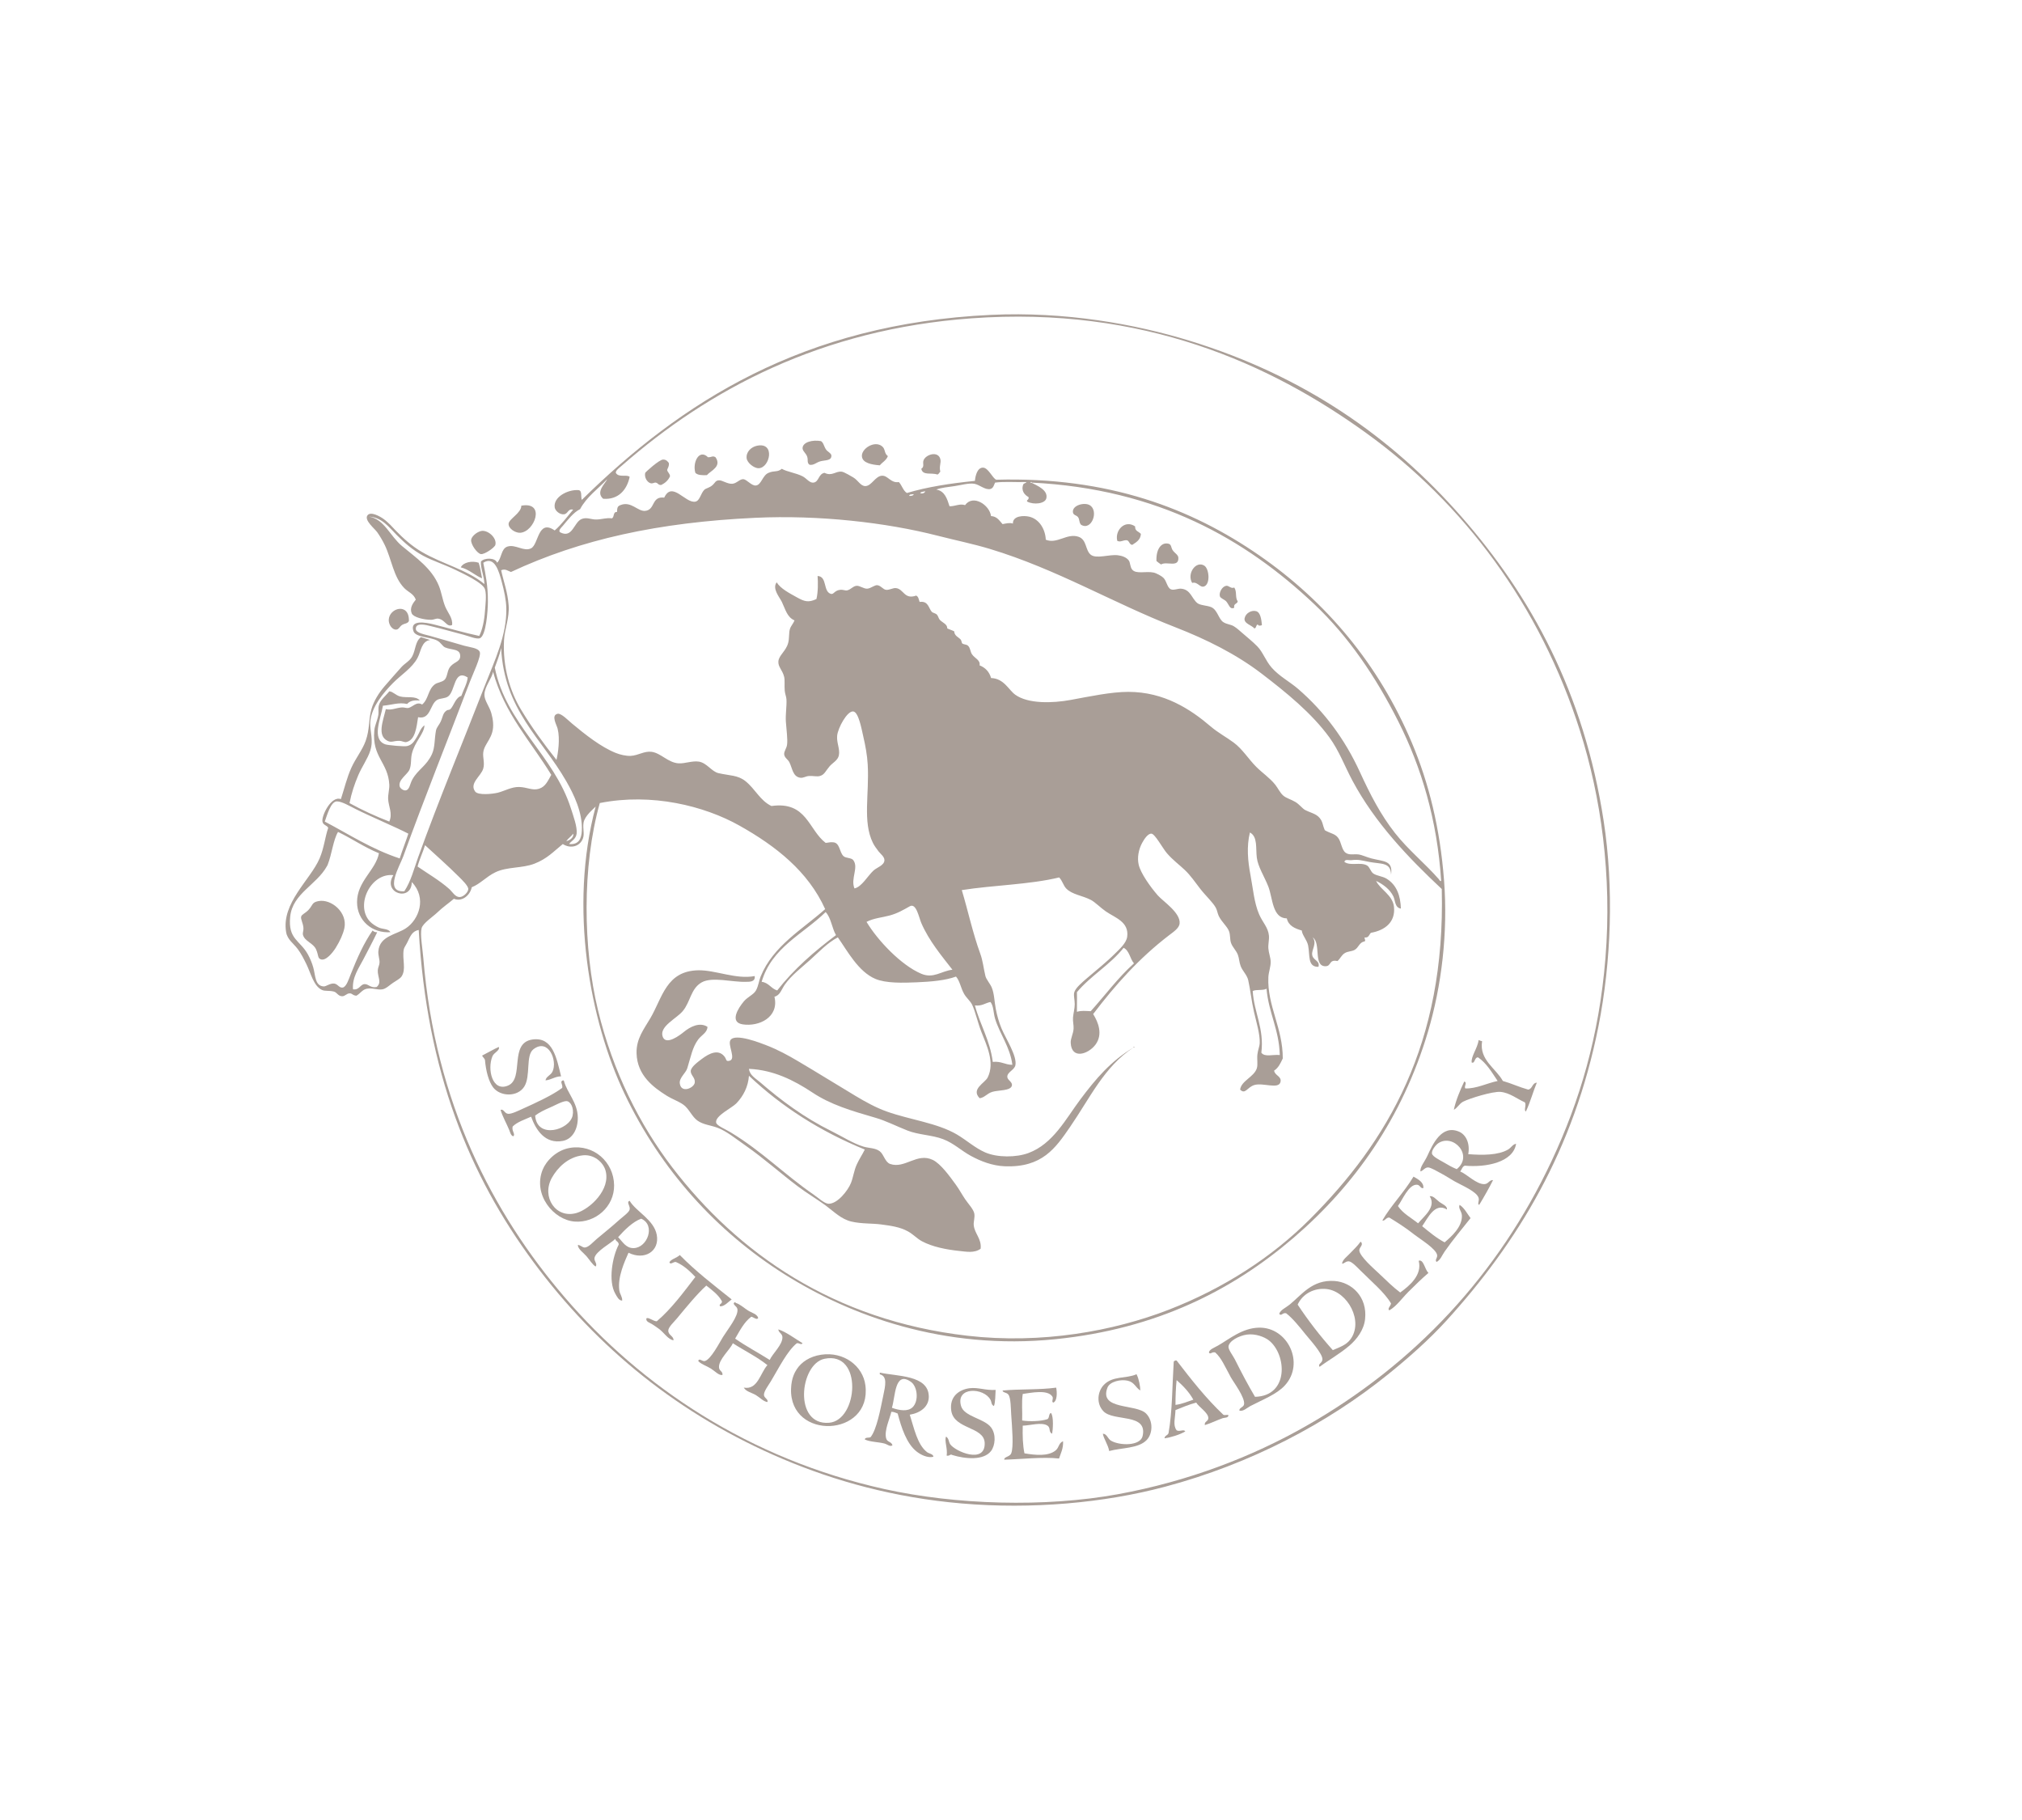 <?xml version="1.0" encoding="utf-8"?>
<!-- Generator: Adobe Illustrator 16.0.3, SVG Export Plug-In . SVG Version: 6.00 Build 0)  -->
<!DOCTYPE svg PUBLIC "-//W3C//DTD SVG 1.1//EN" "http://www.w3.org/Graphics/SVG/1.1/DTD/svg11.dtd">
<svg version="1.1" id="Layer_1" xmlns="http://www.w3.org/2000/svg" xmlns:xlink="http://www.w3.org/1999/xlink" x="0px" y="0px"
	 width="200px" height="180px" viewBox="0 0 200 180" enable-background="new 0 0 200 180" xml:space="preserve">
<g opacity="0.7">
	<path fill-rule="evenodd" clip-rule="evenodd" fill="#84756B" d="M41.416,91.971c-0.642,0.134-0.798,0.557-1.14,1.255
		c-0.125,0.257-0.31,0.491-0.342,0.683c-0.168,0.986,0.276,1.955-0.228,2.683c-0.145,0.205-0.528,0.401-0.855,0.626
		c-0.35,0.235-0.666,0.567-1.027,0.628c-0.485,0.08-0.979-0.163-1.539-0.061c-0.448,0.087-0.644,0.47-1.026,0.688
		c-0.387-0.012-0.395-0.236-0.684-0.229c-0.297,0.007-0.444,0.297-0.742,0.285c-0.4-0.017-0.495-0.369-0.798-0.458
		c-0.462-0.129-0.875-0.017-1.197-0.168c-0.83-0.397-1.089-1.649-1.54-2.565c-0.255-0.519-0.506-1.017-0.854-1.484
		c-0.411-0.549-1.014-0.923-1.141-1.653c-0.501-2.882,2.404-5.189,3.306-7.297c0.453-1.057,0.542-2.135,0.855-3.021
		c-0.1-0.272-0.499-0.247-0.57-0.626c-0.108-0.569,0.872-2.592,1.824-2.223c0.347-1.062,0.584-2.095,1.026-3.08
		c0.426-0.951,1.103-1.777,1.425-2.679c0.411-1.154,0.271-2.07,0.57-3.136c0.227-0.81,0.742-1.625,1.311-2.28
		c0.561-0.646,1.123-1.292,1.654-1.882c0.339-0.377,0.837-0.602,1.082-1.083c0.341-0.669,0.279-1.456,0.856-1.881
		c0.295,0.103,0.616,0.182,0.912,0.285c-0.866,0.101-0.901,1.099-1.254,1.767c-0.528,1.003-1.642,1.683-2.451,2.508
		c-0.81,0.827-2.149,2.328-2.224,3.877c-0.044,0.922,0.343,1.697,0,2.792c-0.245,0.785-0.831,1.583-1.197,2.452
		c-0.36,0.854-0.661,1.729-0.855,2.737c1.238,0.681,2.549,1.288,3.934,1.824c0.354-0.807-0.085-1.518-0.115-2.223
		c-0.021-0.485,0.137-0.978,0.115-1.426c-0.119-2.229-1.73-2.711-1.483-5.358c0.05-0.535,0.271-0.874,0.399-1.54
		c0.05-0.254-0.036-0.619,0.057-0.969c0.141-0.532,0.674-0.917,1.027-1.368c0.378,0.034,0.623,0.395,1.082,0.513
		c0.66,0.17,1.517-0.103,1.938,0.399c-0.593-0.063-1.014,0.049-1.253,0.342c-0.831-0.191-1.565,0.108-2.395,0.17
		c-0.218,1.264-1.155,3.33,0.229,3.82c0.265,0.094,1.88,0.241,2.167,0.171c0.536-0.131,0.717-0.516,0.969-0.913
		c0.235-0.369,0.354-0.871,0.742-1.141c-0.026,0.852-0.977,1.621-1.255,2.852c-0.112,0.499-0.025,1.063-0.228,1.539
		c-0.205,0.478-1.134,0.999-0.969,1.652c0.057,0.228,0.39,0.417,0.57,0.399c0.421-0.042,0.429-0.633,0.683-1.083
		c0.582-1.027,1.393-1.319,1.939-2.507c0.31-0.676,0.235-1.467,0.399-2.338c0.059-0.309,0.314-0.549,0.456-0.856
		c0.243-0.521,0.211-0.878,0.627-1.139c0.068-0.043,0.254-0.031,0.342-0.115c0.339-0.326,0.508-1.157,1.083-1.311
		c0.2-0.582,0.592-1.266,0.627-1.824c-1.379-0.874-1.215,1.372-1.939,1.881c-0.311,0.219-0.786,0.168-1.083,0.342
		c-0.718,0.419-0.628,1.978-1.882,1.71c-0.163,1.043-0.283,2.23-1.14,2.452c-0.234,0.06-0.385-0.107-0.741-0.114
		c-0.545-0.012-0.738,0.2-1.14,0c-1.049-0.521-0.453-1.948-0.171-3.136c0.582,0.136,0.999-0.132,1.596-0.17
		c0.209-0.014,0.478,0.088,0.626,0.057c0.441-0.095,0.82-0.682,1.369-0.342c0.657-0.55,0.556-1.465,1.254-1.996
		c0.263-0.2,0.71-0.201,0.969-0.456c0.256-0.251,0.256-0.796,0.457-1.14c0.36-0.62,1.049-0.577,1.083-1.141
		c0.049-0.819-0.802-0.625-1.482-0.913c-0.28-0.117-0.398-0.47-0.798-0.683c-0.669-0.357-2.125-0.308-2.337-0.913
		c-0.418-1.186,1.214-0.879,1.995-0.684c1.577,0.394,2.966,0.815,4.504,1.141c0.313-0.598,0.509-1.539,0.57-2.452
		c0.042-0.623,0.178-1.578,0-2.166c-0.195-0.644-2.227-1.576-2.851-1.882c-1.157-0.567-2.322-0.923-3.249-1.425
		c-1.073-0.579-1.868-1.297-2.623-2.052c-0.788-0.788-1.462-1.741-2.736-1.824c1.507,0.254,2.066,1.92,3.25,2.907
		c1.404,1.172,2.94,2.203,3.648,3.934c0.265,0.646,0.358,1.396,0.627,2.053c0.255,0.621,0.767,1.136,0.683,1.823
		c-0.528,0.258-0.685-0.521-1.367-0.626c-0.216-0.035-0.452,0.112-0.684,0.114c-0.742,0.005-1.773-0.252-1.939-0.627
		c-0.233-0.531,0.107-1.01,0.399-1.369c-0.23-0.601-0.723-0.715-1.14-1.14c-1.071-1.092-1.248-2.849-1.938-4.275
		c-0.226-0.466-0.488-0.895-0.741-1.254c-0.25-0.354-1.295-1.174-0.969-1.654c0.313-0.459,1.296,0.125,1.597,0.343
		c0.508,0.367,0.895,0.826,1.197,1.14c0.778,0.807,1.616,1.551,2.565,2.108c2.095,1.233,4.5,1.761,6.213,3.193
		c-0.016-0.804-0.391-1.543-0.342-2.224c0.311-0.39,1.433-0.411,1.597,0.114c0.463-0.405,0.374-1.387,1.025-1.597
		c0.797-0.256,1.619,0.532,2.338,0.172c0.758-0.381,0.66-2.927,2.337-1.768c0.694-0.598,1.226-1.358,1.824-2.052
		c-0.515-0.14-0.489,0.411-0.912,0.456c-0.396,0.043-0.862-0.333-0.912-0.684c-0.149-1.04,1.314-1.781,2.338-1.709
		c0.41,0.027,0.223,0.65,0.342,0.968c9.79-9.625,21.851-17.433,40.476-18.299c7.337-0.342,14.251,0.901,19.667,2.565
		c11.313,3.475,19.954,9.522,26.853,17.388c6.867,7.83,12.13,17.386,14.08,30.1c1.015,6.62,0.751,13.914-0.514,20.297
		c-2.427,12.251-8.015,21.402-15.049,29.132c-1.703,1.867-3.718,3.652-5.76,5.299c-6.013,4.86-13.614,8.87-22.061,11.117
		c-6.057,1.612-13.176,2.25-20.123,1.654c-6.657-0.57-12.544-2.217-17.674-4.391c-10.212-4.322-18.398-10.995-24.685-19.495
		C46.439,116.259,42.215,106.039,41.416,91.971z M57.378,50.354c-0.675,0.33-1.247,1.109-1.71,1.653
		c-0.132,0.156-0.465,0.441-0.285,0.627c1.262,0.681,1.367-1.011,2.167-1.311c0.523-0.197,0.903,0.075,1.482,0.056
		c0.512-0.016,0.97-0.191,1.482-0.114c0.281-0.098,0.091-0.668,0.513-0.627c0.026-0.438,0.045-0.564,0.342-0.683
		c1.062-0.427,1.705,0.647,2.451,0.57c1.02-0.107,0.584-1.463,1.881-1.311c0.78-1.684,2.092,0.59,3.078,0.399
		c0.463-0.091,0.521-0.838,0.913-1.197c0.117-0.108,0.482-0.183,0.741-0.4c0.328-0.273,0.31-0.493,0.684-0.512
		c0.332-0.018,0.828,0.374,1.311,0.341c0.432-0.028,0.742-0.47,1.083-0.455c0.357,0.015,0.825,0.676,1.255,0.626
		c0.554-0.063,0.64-0.995,1.253-1.253c0.591-0.25,0.876-0.032,1.312-0.399c0.495,0.296,1.396,0.408,2.051,0.741
		c0.393,0.199,0.695,0.681,1.084,0.626c0.549-0.076,0.466-0.846,1.083-0.968c0.76,0.371,1.076-0.182,1.711-0.114
		c0.228,0.025,0.969,0.469,1.14,0.57c0.478,0.283,0.725,0.866,1.198,0.855c0.622-0.013,0.98-1.003,1.653-1.026
		c0.583-0.019,0.865,0.762,1.653,0.627c0.311,0.317,0.412,0.842,0.798,1.084c2.034-0.608,4.326-0.957,6.728-1.198
		c0.048-0.545,0.249-1.316,0.798-1.312c0.528,0.005,0.941,1.047,1.311,1.197c11.115-0.309,19.326,2.857,25.996,7.468
		c6.642,4.591,11.85,10.809,15.107,18.528c1.683,3.984,2.798,8.464,3.191,13.625c0.401,5.235-0.254,10.488-1.596,14.995
		c-2.529,8.498-7.247,15.171-13.281,20.351c-6.052,5.194-13.564,9.021-23.545,10.033c-11.038,1.124-20.364-2.344-26.851-6.441
		c-6.688-4.223-12.194-10.285-15.792-17.842c-3.419-7.185-5.527-18.405-2.851-28.393c-0.238,0.258-1.087,0.924-1.197,1.596
		c-0.094,0.583,0.108,1.074-0.057,1.539c-0.287,0.812-1.224,1.074-1.996,0.571c-0.911,0.736-1.53,1.444-2.793,1.938
		c-1.226,0.479-2.719,0.294-3.876,0.855c-0.911,0.44-1.5,1.155-2.337,1.481c-0.162,0.811-0.979,1.474-1.768,1.14
		c-0.525,0.451-1.065,0.804-1.653,1.369c-0.405,0.391-1.412,1.053-1.539,1.541c-0.162,0.621,0.093,2.009,0.171,2.965
		c1.171,14.349,6.911,25.288,13.966,33.52c7.616,8.886,18.299,16.026,31.639,18.984c7.046,1.561,15.879,1.829,23.089,0.512
		c7.005-1.278,13.319-3.729,18.585-6.728c10.74-6.109,19.041-14.972,24.342-26.28c2.736-5.834,4.679-12.278,5.303-20.008
		c0.661-8.206-0.444-15.937-2.51-22.463c-3.938-12.451-11.538-22.538-21.15-29.473c-9.49-6.849-22.059-12.574-39.049-11.345
		C81.191,32.563,70.082,38.55,61.54,46.022c-0.268,0.235-0.664,0.512-0.626,0.741c0.268,0.507,1.08,0.126,1.368,0.399
		c-0.271,1.292-1.128,2.285-2.623,2.166c-0.781-0.685,0.241-1.529,0.399-1.938C59.148,48.362,58.033,49.127,57.378,50.354z
		 M138.329,71.39c-2.233-4.441-4.946-8.439-8.323-11.628c-6.774-6.407-15.446-11.411-27.933-12.03c0.002-0.166-0.338,0.034-0.058,0
		c0.588,0.307,1.656,0.732,1.483,1.54c-0.12,0.56-1.254,0.668-1.883,0.342c-0.151-0.169,0.213-0.167,0.116-0.456
		c-0.373-0.197-0.761-0.625-0.516-1.254c0.023-0.096,0.488-0.213,0.229-0.229c-0.993,0.032-2.121-0.067-3.021,0.057
		c-0.101,0.205-0.159,0.552-0.457,0.628c-0.513,0.132-1.075-0.427-1.596-0.514c-0.553-0.091-1.341,0.141-1.938,0.228
		c-0.688,0.101-1.292,0.151-1.824,0.343c0.845,0.143,1.069,0.906,1.312,1.653c0.573,0.009,0.974-0.284,1.539-0.114
		c0.79-1.098,2.425-0.01,2.565,1.082c0.608,0.038,0.83,0.462,1.142,0.799c0.323-0.062,0.694-0.164,1.024-0.057
		c-0.033-0.775,1.057-0.808,1.598-0.684c1.021,0.234,1.61,1.262,1.652,2.28c1.114,0.471,2.108-0.688,3.25-0.285
		c0.816,0.289,0.654,1.335,1.195,1.768c0.562,0.445,1.816-0.049,2.681,0.056c0.405,0.051,0.846,0.192,1.083,0.514
		c0.167,0.228,0.114,0.638,0.344,0.912c0.383,0.462,1.369,0.128,2.108,0.285c0.296,0.063,0.796,0.345,0.968,0.513
		c0.346,0.338,0.366,0.968,0.741,1.141c0.286,0.131,0.688-0.089,1.026-0.058c0.937,0.088,1.037,0.972,1.596,1.425
		c0.282,0.229,0.959,0.227,1.37,0.399c0.619,0.262,0.725,1.173,1.195,1.482c0.33,0.217,0.745,0.23,1.026,0.4
		c0.289,0.173,0.551,0.409,0.798,0.627c0.523,0.461,1.058,0.876,1.539,1.369c0.573,0.583,0.805,1.401,1.427,2.109
		c0.756,0.861,1.801,1.398,2.621,2.109c2.583,2.235,4.612,4.961,6.101,8.208c1.015,2.216,2.04,4.214,3.477,6.043
		c1.308,1.664,2.999,3.031,4.333,4.561c0.053,0.06,0.095,0.226,0.229,0.172C142.162,81.095,140.587,75.88,138.329,71.39z
		 M91.013,48.759c0.212,0.109,0.435,0.01,0.514-0.171C91.335,48.623,91.11,48.628,91.013,48.759z M89.93,49.043
		c0.225,0.016,0.396-0.021,0.456-0.17C90.209,48.905,89.952,48.857,89.93,49.043z M59.146,99.895
		c1.465,6.082,4.152,11.381,7.354,15.565c6.481,8.468,15.962,15.129,29.188,16.646c7.354,0.844,14.463-0.46,19.896-2.565
		c5.514-2.138,10.262-5.246,13.969-8.949c7.664-7.666,13.438-17.306,13.054-32.668c-3.328-3.117-6.602-6.542-8.835-10.718
		c-0.773-1.444-1.313-2.947-2.28-4.275c-1.746-2.396-4.229-4.417-6.728-6.328c-2.514-1.919-5.466-3.382-8.494-4.561
		c-6.225-2.421-11.715-5.743-18.356-7.752c-1.652-0.5-3.388-0.85-5.188-1.312c-5.095-1.304-11.72-2.06-18.015-1.767
		c-9.587,0.446-17.301,2.145-24.171,5.359c-0.299-0.102-0.554-0.351-0.969-0.172c0.236,1.113,0.646,2.157,0.741,3.478
		c0.088,1.229-0.395,2.345-0.457,3.42c-0.149,2.643,0.6,5.085,1.654,6.841c1.106,1.844,2.309,3.463,3.534,5.017
		c0.151-0.645,0.37-2.06,0.114-3.079c-0.102-0.408-0.677-1.334,0-1.482c0.349-0.076,1.058,0.664,1.426,0.97
		c1.286,1.07,2.842,2.312,4.333,2.907c0.423,0.169,1.011,0.312,1.482,0.285c0.74-0.041,1.322-0.494,2.052-0.399
		c0.914,0.117,1.638,1.081,2.679,1.14c0.61,0.035,1.341-0.272,1.995-0.172c0.786,0.122,1.269,0.987,1.939,1.14
		c1.108,0.256,1.909,0.18,2.679,0.798c0.979,0.789,1.439,1.921,2.565,2.453c3.496-0.493,3.655,2.349,5.359,3.647
		c0.251-0.014,0.441-0.091,0.741-0.058c0.676,0.035,0.611,0.99,1.026,1.369c0.238,0.218,0.783,0.146,0.969,0.399
		c0.552,0.744-0.289,1.82,0.114,2.793c0.711-0.143,1.302-1.23,1.881-1.767c0.327-0.305,1.081-0.512,1.083-1.027
		c0.002-0.349-0.38-0.607-0.57-0.855c-0.221-0.288-0.443-0.595-0.57-0.855c-1.035-2.112-0.345-4.793-0.513-7.753
		c-0.052-0.912-0.225-1.869-0.456-2.851c-0.132-0.56-0.437-2.324-0.97-2.394c-0.599-0.08-1.52,1.627-1.596,2.394
		c-0.069,0.7,0.291,1.304,0.171,1.939c-0.094,0.503-0.627,0.749-0.912,1.083c-0.429,0.505-0.508,0.838-0.969,0.968
		c-0.289,0.083-0.657-0.026-1.083,0c-0.334,0.021-0.552,0.216-0.854,0.172c-0.753-0.11-0.777-0.942-1.083-1.539
		c-0.145-0.283-0.494-0.443-0.512-0.798c-0.016-0.271,0.238-0.584,0.284-0.913c0.079-0.545-0.056-1.439-0.114-2.281
		c-0.052-0.75,0.095-1.535,0.057-2.222c-0.013-0.249-0.145-0.547-0.171-0.856c-0.044-0.515,0.025-1.029-0.056-1.368
		c-0.169-0.696-0.618-0.979-0.571-1.54c0.05-0.602,0.755-1.006,0.97-1.824c0.125-0.476,0.051-0.986,0.17-1.368
		c0.102-0.326,0.34-0.541,0.456-0.855c-0.739-0.303-0.905-1.108-1.253-1.824c-0.237-0.486-0.979-1.314-0.514-1.938
		c0.4,0.635,1.251,1.065,1.996,1.482c0.759,0.424,1.145,0.54,1.938,0.171c0.171-0.71,0.159-1.646,0.115-2.28
		c0.976,0.043,0.519,1.534,1.311,1.767c0.292,0.086,0.335-0.327,0.913-0.399c0.278-0.035,0.518,0.093,0.683,0.058
		c0.4-0.085,0.594-0.438,0.97-0.457c0.297-0.014,0.698,0.304,1.026,0.285c0.376-0.021,0.74-0.39,1.026-0.341
		c0.37,0.063,0.544,0.429,0.855,0.456c0.34,0.028,0.673-0.207,0.97-0.171c0.775,0.092,0.812,1.161,1.995,0.741
		c0.231,0.092,0.257,0.389,0.342,0.627c0.863-0.119,0.878,0.597,1.197,0.97c0.102,0.119,0.371,0.14,0.514,0.285
		c0.128,0.131,0.161,0.379,0.284,0.513c0.274,0.296,0.749,0.414,0.742,0.854c0.218,0.104,0.471,0.174,0.683,0.285
		c0.026,0.447,0.408,0.565,0.628,0.798c0.11,0.118,0.107,0.353,0.171,0.399c0.174,0.129,0.405,0.075,0.57,0.229
		c0.235,0.22,0.212,0.583,0.399,0.855c0.264,0.389,0.845,0.561,0.742,1.083c0.571,0.226,0.962,0.633,1.139,1.255
		c1.279,0.04,1.729,1.174,2.394,1.652c1.263,0.909,3.673,0.845,5.475,0.514c1.909-0.352,4.021-0.798,5.7-0.798
		c3.55,0,6.163,1.723,8.152,3.421c0.731,0.625,1.546,1.053,2.279,1.596c0.862,0.638,1.476,1.646,2.224,2.394
		c0.615,0.615,1.352,1.103,1.881,1.768c0.274,0.343,0.47,0.799,0.8,1.084c0.296,0.255,0.771,0.372,1.196,0.627
		c0.403,0.242,0.701,0.662,0.97,0.798c0.675,0.341,1.235,0.373,1.595,1.025c0.147,0.267,0.16,0.558,0.343,0.969
		c0.561,0.331,0.999,0.335,1.311,0.742c0.325,0.42,0.35,1.192,0.742,1.481c0.363,0.268,0.764,0.122,1.253,0.17
		c0.359,0.037,0.83,0.278,1.312,0.4c1.254,0.32,2.126,0.188,1.938,1.598c-0.048-1.243-0.938-1.021-2.167-1.256
		c-0.771-0.147-1.044-0.261-1.765-0.171c-0.225,0.028-0.646-0.134-0.685,0.171c0.59,0.424,1.562-0.006,2.222,0.342
		c0.282,0.148,0.368,0.615,0.627,0.799c0.354,0.248,0.916,0.271,1.313,0.513c1.009,0.614,1.386,1.684,1.424,2.963
		c-0.607-0.098-0.541-0.776-0.739-1.197c-0.338-0.711-1.024-1.211-1.712-1.539c0.422,0.878,1.644,1.39,1.768,2.565
		c0.158,1.512-0.89,2.319-2.28,2.566c-0.19,0.171-0.201,0.521-0.626,0.458c-0.019,0.176,0.13,0.271,0,0.397
		c-0.539,0.067-0.573,0.636-1.025,0.855c-0.288,0.138-0.626,0.119-0.914,0.285c-0.35,0.2-0.45,0.546-0.742,0.799
		c-0.888-0.188-0.574,0.514-1.197,0.512c-1.223-0.005-0.406-2.29-1.252-2.849c0.443,0.594-0.117,1.194-0.057,1.708
		c0.064,0.563,0.801,0.575,0.624,1.199c-1.096,0.027-0.827-1.104-1.024-2.11c-0.104-0.535-0.603-1.047-0.626-1.481
		c-0.695-0.201-1.316-0.47-1.482-1.199c-1.438-0.016-1.387-1.997-1.824-3.135c-0.379-0.979-1.024-1.956-1.141-2.852
		c-0.124-0.952,0.103-2.097-0.685-2.508c-0.341,1.385-0.206,2.829,0.058,4.219c0.252,1.333,0.362,2.74,0.854,3.876
		c0.34,0.788,0.898,1.302,0.97,2.11c0.036,0.407-0.088,0.834-0.057,1.255c0.032,0.446,0.218,0.899,0.229,1.311
		c0.01,0.519-0.207,1.042-0.229,1.54c-0.129,2.79,1.443,5.047,1.425,8.038c-0.219,0.465-0.434,0.937-0.855,1.198
		c0.063,0.507,0.776,0.552,0.626,1.138c-0.186,0.733-1.707,0.042-2.565,0.285c-0.734,0.21-0.901,0.983-1.424,0.458
		c0.109-0.876,1.372-1.24,1.653-2.109c0.116-0.365,0.002-0.879,0.056-1.369c0.048-0.428,0.219-0.805,0.229-1.141
		c0.031-0.864-0.316-1.981-0.569-3.077c-0.248-1.073-0.36-2.225-0.57-3.136c-0.114-0.5-0.559-0.902-0.741-1.369
		c-0.15-0.384-0.152-0.797-0.284-1.141c-0.172-0.439-0.55-0.762-0.685-1.196c-0.104-0.332-0.053-0.72-0.172-1.084
		c-0.158-0.488-0.724-0.925-1.027-1.541c-0.122-0.255-0.159-0.556-0.282-0.797c-0.283-0.546-0.986-1.173-1.539-1.881
		c-0.544-0.696-0.959-1.331-1.542-1.881c-0.517-0.493-1.174-0.971-1.766-1.654c-0.42-0.485-1.183-1.924-1.538-1.938
		c-0.356-0.014-0.716,0.554-0.914,0.912c-0.349,0.639-0.507,1.471-0.341,2.167c0.201,0.852,1.165,2.2,1.881,3.02
		c0.519,0.596,2.28,1.725,2.165,2.795c-0.048,0.456-0.607,0.82-1.025,1.141c-2.989,2.285-5.344,4.939-7.525,7.809
		c0.517,0.825,0.975,2.017,0.229,3.023c-0.698,0.939-2.366,1.507-2.45-0.173c-0.023-0.448,0.257-0.883,0.285-1.423
		c0.017-0.344-0.088-0.701-0.058-1.085c0.033-0.425,0.17-0.869,0.17-1.313c0-0.438-0.119-0.844-0.057-1.138
		c0.099-0.461,0.81-1.04,1.255-1.428c1.087-0.939,1.869-1.526,2.851-2.507c0.346-0.347,1.055-0.97,1.139-1.597
		c0.201-1.486-1.196-1.881-2.108-2.51c-0.511-0.351-1.079-0.932-1.483-1.14c-0.867-0.447-1.876-0.527-2.45-1.14
		c-0.276-0.294-0.353-0.728-0.685-1.083c-2.917,0.711-6.499,0.759-9.633,1.253c0.58,1.906,1.092,4.278,1.823,6.273
		c0.268,0.729,0.325,1.454,0.513,2.223c0.079,0.331,0.48,0.78,0.628,1.14c0.257,0.627,0.252,1.354,0.397,2.11
		c0.124,0.64,0.303,1.304,0.57,1.939c0.444,1.049,1.563,2.743,1.368,3.647c-0.1,0.465-0.818,0.67-0.798,1.14
		c0.017,0.334,0.525,0.488,0.456,0.855c-0.102,0.544-1.353,0.444-1.938,0.626c-0.537,0.166-0.769,0.579-1.252,0.629
		c-0.891-0.904,0.521-1.498,0.796-2.054c0.742-1.496-0.133-3.231-0.626-4.503c-0.364-0.941-0.594-2.01-0.912-2.683
		c-0.183-0.381-0.567-0.673-0.798-1.081c-0.339-0.601-0.415-1.276-0.799-1.708c-1.046,0.383-2.456,0.507-3.877,0.567
		c-1.383,0.061-3.057,0.103-4.104-0.341c-1.679-0.713-2.754-2.748-3.706-4.104c-1.022,0.53-1.857,1.431-2.736,2.223
		c-0.875,0.787-1.855,1.523-2.509,2.45c-0.328,0.466-0.458,1.057-1.026,1.196c0.479,2.033-1.523,2.982-3.136,2.736
		c-1.345-0.203-0.449-1.614,0.114-2.28c0.375-0.441,0.972-0.668,1.197-1.082c0.244-0.451,0.291-0.96,0.456-1.366
		c1.241-3.055,4.156-4.674,6.385-6.672c-1.685-3.731-4.879-6.24-8.495-8.267c-3.449-1.935-8.646-3.246-13.796-2.223
		C57.556,85.721,57.674,93.786,59.146,99.895z M41.359,84.787c2.047-5.674,4.474-11.512,6.67-17.159
		c0.858-2.204,2.112-4.8,2.053-7.468c-0.018-0.796-0.208-1.706-0.456-2.623c-0.258-0.956-0.682-2.608-1.824-1.881
		c0.217,1.111,0.47,2.269,0.456,3.876c-0.007,0.864-0.172,3.362-0.798,3.592c-0.325,0.118-1.076-0.208-1.596-0.343
		c-1.266-0.328-1.944-0.541-3.25-0.855c-0.424-0.103-1.517-0.409-1.483,0.285c0.02,0.399,0.903,0.54,1.425,0.685
		c1.381,0.384,2.098,0.614,3.364,0.969c0.549,0.154,1.397,0.209,1.539,0.627c0.146,0.429-0.674,2.133-0.969,2.907
		c-2.242,5.888-4.467,11.402-6.613,17.33c-0.315,0.871-1.933,3.546,0.114,3.421C40.652,87.148,40.943,85.943,41.359,84.787z
		 M48.941,66.032c1.112,5.564,5.854,8.658,7.525,13.91c0.237,0.746,0.647,1.83,0.57,2.508c-0.064,0.563-0.59,0.756-0.741,1.026
		c0.983,0.09,1.216-0.577,1.254-1.311c0.093-1.793-0.795-3.605-1.54-4.904c-2.432-4.241-6.129-7.01-6.441-13.167
		C49.418,64.799,49.156,65.391,48.941,66.032z M47.915,68.71c-0.007,0.573,0.489,1.136,0.684,1.825
		c0.078,0.275,0.147,0.61,0.171,0.913c0.124,1.527-0.847,1.998-0.969,2.964c-0.063,0.5,0.158,1.025,0,1.596
		c-0.208,0.75-1.413,1.455-0.798,2.28c0.283,0.38,1.689,0.245,2.223,0.114c0.67-0.165,1.372-0.586,2.109-0.57
		c0.817,0.02,1.346,0.387,1.996,0.171c0.624-0.208,0.848-0.749,1.196-1.369c-2.01-3.309-4.625-6.015-5.758-10.203
		C48.668,67.101,47.926,67.884,47.915,68.71z M35.146,79.999c-0.577-0.29-1.337-0.74-1.824-0.741c-0.608,0-0.982,1.402-1.197,1.996
		c2.414,1.272,4.639,2.734,7.411,3.647c0.264-0.838,0.586-1.618,0.854-2.451C39.034,81.749,36.698,80.779,35.146,79.999z
		 M33.435,82.278c-0.477,0.798-0.608,2.196-1.025,3.251c-0.004,0.009-0.041,0.082-0.058,0.113c-1.026,1.883-3.414,2.718-3.648,5.017
		c-0.232,2.269,0.978,2.309,1.767,3.762c0.223,0.411,0.391,0.83,0.513,1.255c0.228,0.795,0.156,1.825,1.027,1.881
		c0.243,0.017,0.624-0.317,1.025-0.285c0.373,0.033,0.503,0.449,0.854,0.399c0.373-0.049,0.623-0.871,0.799-1.311
		c0.664-1.663,1.299-3.089,2.166-4.332c0.108,0.101,0.23,0.188,0.456,0.169c-0.437,0.913-0.909,1.792-1.368,2.68
		c-0.45,0.871-1.126,1.785-1.026,2.967c0.625,0.101,0.703-0.485,1.139-0.514c0.38-0.025,0.608,0.413,1.198,0.285
		c0.544-0.448,0.079-1.005,0.114-1.654c0.016-0.292,0.155-0.477,0.171-0.743c0.021-0.362-0.147-0.743-0.115-1.138
		c0.128-1.53,1.767-1.629,2.737-2.28c1.277-0.858,2.086-2.988,0.57-4.563c-0.015,1.996-2.948,1.122-1.823-0.684
		c-2.233-0.245-3.788,2.962-2.338,4.561c0.245,0.271,0.634,0.506,0.912,0.629c0.39,0.171,0.939,0.099,1.141,0.454
		c-1.828,0.119-3.298-1.16-3.306-2.964c-0.01-2.072,1.855-3.171,2.166-4.846C36.025,83.794,34.823,82.943,33.435,82.278z
		 M56.01,83.19c0.368-0.068,0.778-0.398,0.684-0.74C56.5,82.73,56.205,82.91,56.01,83.19z M41.302,85.7
		c0.919,0.642,2.199,1.383,3.136,2.223c0.32,0.288,0.584,0.801,1.026,0.797c0.384-0.002,0.856-0.494,0.855-0.797
		c-0.001-0.314-0.627-0.911-0.912-1.197c-1.123-1.123-2.43-2.273-3.364-3.135C41.821,84.318,41.501,84.947,41.302,85.7z
		 M91.127,91.286c-0.238-0.552-0.495-2.015-1.14-1.652c-0.642,0.36-1.214,0.701-1.996,0.911c-0.754,0.204-1.568,0.257-2.28,0.629
		c1.075,1.8,3.395,4.276,5.416,5.132c1.211,0.509,1.975-0.273,3.079-0.399C93.136,94.527,91.89,93.053,91.127,91.286z
		 M81.664,90.204c-2.225,2.186-5.33,3.486-6.328,6.898c0.711,0.086,0.926,0.67,1.539,0.854c1.649-2.112,3.666-3.859,5.815-5.472
		C82.282,91.789,82.206,90.762,81.664,90.204z M111.138,93.74c-1.328,1.675-3.251,2.752-4.618,4.388
		c0.021,0.759-0.009,1.401,0,1.939c0.468-0.134,0.813-0.08,1.367-0.059c1.426-1.577,2.693-3.313,4.276-4.729
		C111.765,94.819,111.714,94.016,111.138,93.74z M125.275,97.784c-0.326,0.206-1.017,0.047-1.367,0.229
		c0.137,2.156,1.151,3.696,0.854,6.101c0.348,0.458,1.095,0.161,1.824,0.229C126.516,101.792,125.485,100.2,125.275,97.784z
		 M96.43,99.438c0.517,1.935,1.485,3.416,1.768,5.587c0.838-0.094,1.195,0.287,1.937,0.285c-0.229-1.783-1.252-3.049-1.709-4.559
		c-0.178-0.589-0.133-1.243-0.457-1.654C97.444,99.2,97.138,99.521,96.43,99.438z"/>
	<path fill-rule="evenodd" clip-rule="evenodd" fill="#84756B" d="M81.208,43.627c0.269,0.175,0.28,0.531,0.513,0.855
		c0.133,0.185,0.503,0.348,0.513,0.57c0.023,0.529-0.604,0.443-1.083,0.57c-0.423,0.112-0.658,0.422-1.083,0.342
		c-0.275-0.211-0.114-0.453-0.228-0.798c-0.112-0.338-0.472-0.563-0.457-0.856C79.414,43.719,80.375,43.475,81.208,43.627z"/>
	<path fill-rule="evenodd" clip-rule="evenodd" fill="#84756B" d="M87.821,45.109c-0.151,0.42-0.541,0.6-0.798,0.913
		c-0.793-0.065-1.681-0.222-1.767-0.854c-0.106-0.778,1.249-1.646,1.995-1.027C87.601,44.431,87.432,44.823,87.821,45.109z"/>
	<path fill-rule="evenodd" clip-rule="evenodd" fill="#84756B" d="M74.88,44.083c1.829-0.379,1.276,2.184,0.171,2.224
		c-0.471,0.017-1.144-0.544-1.197-0.969C73.772,44.685,74.313,44.201,74.88,44.083z"/>
	<path fill-rule="evenodd" clip-rule="evenodd" fill="#84756B" d="M70.775,45.224c0.641,0.924-0.473,1.324-0.856,1.768
		c-0.478,0.021-0.917,0.005-1.14-0.229c-0.303-1.003,0.364-2.413,1.254-1.539C70.405,45.227,70.489,45.04,70.775,45.224z"/>
	<path fill-rule="evenodd" clip-rule="evenodd" fill="#84756B" d="M92.724,46.934c-0.604-0.221-1.455,0.135-1.597-0.569
		c0.354-0.235,0.091-0.524,0.229-0.856c0.241-0.577,1.43-0.931,1.652-0.114c0.108,0.393-0.139,0.694,0,1.254
		C92.903,46.734,92.866,46.886,92.724,46.934z"/>
	<path fill-rule="evenodd" clip-rule="evenodd" fill="#84756B" d="M66.158,45.795c0.042,0.326-0.105,0.465-0.171,0.683
		c0.054,0.25,0.266,0.344,0.286,0.627c-0.174,0.396-0.477,0.663-0.855,0.854c-0.33,0.042-0.31-0.196-0.57-0.229
		c-0.152-0.018-0.297,0.129-0.513,0.058c-0.389-0.129-0.617-0.654-0.513-1.026c0.019-0.066,1.388-1.311,1.767-1.312
		C65.916,45.451,66.043,45.642,66.158,45.795z"/>
	<path fill-rule="evenodd" clip-rule="evenodd" fill="#84756B" d="M106.919,51.894c-0.224-0.295-0.108-0.488-0.286-0.742
		c-0.148-0.216-0.488-0.176-0.512-0.514c-0.048-0.685,1.141-0.976,1.653-0.683C108.722,50.498,107.978,52.551,106.919,51.894z"/>
	<path fill-rule="evenodd" clip-rule="evenodd" fill="#84756B" d="M51.563,50.013c2.445-0.447,1.314,2.601-0.114,2.679
		c-0.488,0.026-1.195-0.439-1.14-0.912C50.364,51.311,51.579,50.721,51.563,50.013z"/>
	<path fill-rule="evenodd" clip-rule="evenodd" fill="#84756B" d="M112.848,52.806c-0.039,0.607-0.471,0.821-0.854,1.083
		c-0.293-0.032-0.274-0.374-0.516-0.456c-0.39-0.048-0.623,0.232-0.968,0.057c-0.256-1.064,0.78-2.124,1.769-1.425
		C112.243,52.537,112.649,52.567,112.848,52.806z"/>
	<path fill-rule="evenodd" clip-rule="evenodd" fill="#84756B" d="M47.573,52.521c0.628-0.158,1.6,0.646,1.425,1.368
		c-0.062,0.255-1.055,0.954-1.425,0.912c-0.353-0.039-1.035-0.962-0.969-1.425C46.649,53.063,47.116,52.636,47.573,52.521z"/>
	<path fill-rule="evenodd" clip-rule="evenodd" fill="#84756B" d="M114.842,55.828c-0.157-0.109-0.312-0.22-0.454-0.342
		c-0.055-1.142,0.465-1.898,1.195-1.711c0.293,0.076,0.234,0.365,0.4,0.627c0.178,0.284,0.553,0.462,0.569,0.741
		C116.62,56.19,115.374,55.472,114.842,55.828z"/>
	<path fill-rule="evenodd" clip-rule="evenodd" fill="#84756B" d="M47.345,55.656c0.167,0.46,0.225,1.03,0.341,1.539
		c-0.616-0.219-1.283-0.882-2.108-1.083C45.823,55.601,46.703,55.432,47.345,55.656z"/>
	<path fill-rule="evenodd" clip-rule="evenodd" fill="#84756B" d="M117.921,57.652c-0.556-0.91,0.368-2.229,1.197-1.71
		c0.485,0.303,0.618,1.802,0,2.052C118.684,58.17,118.459,57.492,117.921,57.652z"/>
	<path fill-rule="evenodd" clip-rule="evenodd" fill="#84756B" d="M122.084,58.107c0.286,0.409,0.064,0.992,0.342,1.369
		c-0.045,0.277-0.444,0.202-0.342,0.627c-0.451,0.226-0.521-0.323-0.798-0.627c-0.174-0.19-0.573-0.298-0.628-0.514
		c-0.097-0.371,0.229-0.966,0.628-1.026C121.557,57.896,121.754,58.258,122.084,58.107z"/>
	<path fill-rule="evenodd" clip-rule="evenodd" fill="#84756B" d="M40.447,61.414c-0.118,0.274-0.418,0.227-0.684,0.399
		c-0.237,0.154-0.309,0.443-0.57,0.456c-0.435,0.022-0.756-0.528-0.741-0.968C38.493,60.115,40.489,59.562,40.447,61.414z"/>
	<path fill-rule="evenodd" clip-rule="evenodd" fill="#84756B" d="M124.819,61.813c-0.077,0.078-0.398,0.109-0.399-0.057
		c-0.208,0.039-0.135,0.36-0.343,0.399c-0.259-0.325-1.089-0.488-0.967-1.026c0.108-0.496,0.687-0.813,1.139-0.684
		C124.703,60.575,124.771,61.346,124.819,61.813z"/>
	<path fill-rule="evenodd" clip-rule="evenodd" fill="#84756B" d="M31.497,89.12c1.27-0.243,2.898,1.124,2.565,2.681
		c-0.125,0.584-0.432,1.257-0.854,1.939c-0.309,0.492-0.981,1.322-1.482,1.138c-0.32-0.117-0.204-0.384-0.456-0.97
		c-0.283-0.656-1.154-0.802-1.312-1.481c-0.034-0.147,0.069-0.388,0.057-0.626c-0.025-0.5-0.292-0.882-0.228-1.141
		c0.059-0.236,0.415-0.33,0.741-0.685C30.957,89.508,30.83,89.246,31.497,89.12z"/>
	<path fill-rule="evenodd" clip-rule="evenodd" fill="#84756B" d="M55.497,106.45c-0.632,0.017-0.949,0.344-1.539,0.4
		c0.054-0.384,0.504-0.491,0.684-0.855c0.531-1.077-0.395-3.362-1.881-2.222c-0.795,0.607-0.24,2.658-0.912,3.705
		c-0.664,1.033-2.367,0.995-3.079,0.057c-0.421-0.559-0.707-1.585-0.798-2.681c-0.044-0.2-0.213-0.28-0.286-0.455
		c0.533-0.267,1.225-0.676,1.654-0.855c0.127,0.355-0.476,0.552-0.628,0.911c-0.541,1.285-0.021,3.57,1.54,2.909
		c1.646-0.698,0.047-4.255,2.451-4.561C54.672,102.554,55.048,104.607,55.497,106.45z"/>
	<path fill-rule="evenodd" clip-rule="evenodd" fill="#84756B" d="M146.254,102.859c0.106,0.047,0.209,0.096,0.344,0.117
		c-0.303,1.854,1.369,2.682,2.052,3.932c0.871,0.25,1.627,0.612,2.507,0.855c0.44-0.075,0.375-0.654,0.854-0.687
		c-0.326,0.759-0.668,1.993-1.082,2.851c-0.243-0.107,0.092-0.666-0.114-0.912c-0.716-0.304-1.472-0.941-2.394-1.025
		c-0.764-0.07-3.074,0.641-3.707,0.97c-0.364,0.191-0.571,0.621-0.911,0.799c0.175-0.873,0.627-1.955,1.027-2.794
		c0.345,0.098-0.055,0.465,0.112,0.685c1.11,0.025,2.137-0.523,3.193-0.741c-0.575-0.851-1.093-1.759-1.938-2.336
		c-0.379-0.003-0.289,0.649-0.629,0.509C145.486,104.474,146.157,103.663,146.254,102.859z"/>
	<path fill-rule="evenodd" clip-rule="evenodd" fill="#84756B" d="M55.668,106.851c0.067-0.01,0.102,0.014,0.114,0.058
		c0.301,1.152,1.341,2.115,1.369,3.592c0.021,1.121-0.49,2.145-1.483,2.336c-1.753,0.339-2.673-1.101-3.135-2.395
		c-0.641,0.292-1.356,0.507-1.824,0.97c-0.125,0.437,0.31,0.767,0.057,0.97c-0.245-0.072-0.313-0.416-0.399-0.629
		c-0.264-0.64-0.69-1.388-0.855-1.993c0.343-0.084,0.378,0.354,0.741,0.397c0.326,0.04,1.046-0.315,1.482-0.514
		c1.228-0.55,2.967-1.355,3.876-2.052C55.684,107.229,55.34,106.985,55.668,106.851z M56.638,110.329
		c0.157-0.748-0.207-1.435-0.627-1.428c-0.399,0.01-1.137,0.433-1.596,0.629c-0.55,0.233-1.078,0.497-1.482,0.799
		C53.104,112.696,56.334,111.769,56.638,110.329z"/>
	<path fill-rule="evenodd" clip-rule="evenodd" fill="#84756B" d="M145.228,114.147c1.422,0.114,2.97,0.109,3.936-0.456
		c0.326-0.191,0.455-0.521,0.796-0.57c-0.285,1.832-2.956,2.357-5.073,2.166c-0.256,0.087-0.295,0.391-0.456,0.572
		c0.633,0.246,1.608,1.283,2.396,1.253c0.402-0.017,0.47-0.419,0.854-0.399c-0.348,0.7-0.9,1.682-1.369,2.45
		c-0.223-0.067,0.029-0.378-0.057-0.682c-0.182-0.641-1.643-1.225-2.394-1.654c-0.428-0.243-0.805-0.5-1.255-0.741
		c-0.394-0.21-1.094-0.635-1.368-0.626c-0.315,0.01-0.489,0.342-0.74,0.399c-0.058-0.443,0.405-0.937,0.685-1.542
		c0.507-1.101,1.395-3.138,3.135-2.393C144.997,112.215,145.418,113.065,145.228,114.147z M142.265,113.065
		c-0.235,0.154-0.684,0.696-0.626,1.023c0.05,0.304,0.841,0.682,1.139,0.857c0.518,0.306,0.841,0.493,1.311,0.685
		C145.776,114.269,143.745,112.079,142.265,113.065z"/>
	<path fill-rule="evenodd" clip-rule="evenodd" fill="#84756B" d="M56.409,113.521c2.311-0.366,4.305,1.397,4.333,3.706
		c0.026,2.112-1.842,3.729-3.876,3.589c-2.115-0.145-4.181-2.666-3.192-5.129C54.006,114.855,54.998,113.745,56.409,113.521z
		 M54.585,116.486c-1.054,1.893,0.39,4.084,2.452,3.477c1.306-0.384,3.411-2.32,2.85-4.22c-0.238-0.804-1.137-1.592-2.223-1.481
		C56.191,114.411,55.137,115.495,54.585,116.486z"/>
	<path fill-rule="evenodd" clip-rule="evenodd" fill="#84756B" d="M140.781,117.512c-0.291,0.049-0.302-0.32-0.627-0.341
		c-0.824-0.057-1.461,1.556-1.882,2.107c0.494,0.74,1.311,1.161,1.995,1.71c0.56-0.685,1.837-1.624,1.142-2.68
		c0.352-0.075,0.662,0.341,0.968,0.57c0.279,0.21,0.798,0.385,0.741,0.742c-1.202-0.729-1.891,0.865-2.449,1.652
		c0.703,0.57,1.386,1.159,2.222,1.598c0.661-0.561,1.736-1.514,1.71-2.623c-0.01-0.463-0.391-0.723-0.228-1.085
		c0.483,0.315,0.737,0.86,1.083,1.312c-0.834,1.049-1.749,2.143-2.565,3.306c-0.254,0.364-0.415,0.844-0.798,1.028
		c-0.203-0.198,0.108-0.388,0.056-0.685c-0.108-0.631-1.744-1.614-2.222-1.995c-0.917-0.731-1.78-1.265-2.51-1.711
		c-0.322-0.021-0.457,0.393-0.685,0.285c0.817-1.425,2.172-2.806,3.079-4.332C140.243,116.609,140.869,116.941,140.781,117.512z"/>
	<path fill-rule="evenodd" clip-rule="evenodd" fill="#84756B" d="M62.167,123.897c-0.394,0.895-1.082,2.386-0.912,3.703
		c0.053,0.406,0.314,0.652,0.285,1.028c-0.333,0.014-0.527-0.414-0.684-0.688c-0.707-1.231-0.294-3.633,0.342-4.843
		c0.009-0.313-0.3-0.309-0.342-0.57c-0.342,0.383-1.936,1.22-2.052,1.881c-0.059,0.331,0.315,0.584,0.113,0.854
		c-0.319-0.182-0.59-0.653-0.911-1.025c-0.315-0.362-0.809-0.675-0.855-1.084c0.123-0.112,0.442,0.233,0.684,0.229
		c0.382-0.009,0.839-0.556,1.197-0.854c0.838-0.703,1.411-1.149,2.223-1.881c0.328-0.297,0.971-0.741,1.026-1.026
		c0.062-0.322-0.239-0.609-0.114-0.799c0.046-0.009,0.057-0.059,0.114-0.056c0.629,1.061,2.4,1.857,2.68,3.362
		C65.259,123.74,63.765,124.687,62.167,123.897z M62.68,123.439c1.359-0.028,2.195-2.28,0.741-2.909
		c-0.837,0.304-1.655,1.121-2.281,1.827C61.593,122.817,61.914,123.458,62.68,123.439z"/>
	<path fill-rule="evenodd" clip-rule="evenodd" fill="#84756B" d="M134.568,122.813c0.05,0.025,0.101,0.049,0.112,0.114
		c0.12,0.262-0.236,0.446-0.226,0.74c0.019,0.584,1.493,1.854,1.881,2.223c0.809,0.771,1.518,1.467,2.164,1.938
		c0.918-0.663,2.2-1.735,1.825-3.135c0.492-0.194,0.606,0.89,0.97,1.196c-0.673,0.579-1.343,1.229-1.996,1.883
		c-0.633,0.633-1.166,1.421-1.882,1.825c-0.219-0.183,0.142-0.416,0.172-0.688c-0.619-1.07-1.977-2.203-3.021-3.25
		c-0.29-0.285-0.837-0.881-1.141-0.911c-0.322-0.03-0.464,0.243-0.685,0.229c0.058-0.409,0.499-0.701,0.798-1.026
		C133.899,123.565,134.274,123.238,134.568,122.813z"/>
	<path fill-rule="evenodd" clip-rule="evenodd" fill="#84756B" d="M72.372,128.512c-0.338,0.248-0.72,0.703-1.14,0.685
		c-0.191-0.231,0.237-0.225,0.171-0.512c-0.369-0.659-0.969-1.084-1.54-1.54c-0.876,0.79-1.968,2.112-2.907,3.251
		c-0.292,0.354-0.852,0.853-0.855,1.198c-0.005,0.475,0.56,0.542,0.513,0.967c-0.526-0.096-0.889-0.698-1.368-1.084
		c-0.219-0.175-0.509-0.357-0.741-0.512c-0.22-0.145-0.645-0.24-0.57-0.569c0.167-0.171,0.666,0.272,1.026,0.284
		c1.476-1.262,2.628-2.843,3.819-4.39c-0.56-0.58-1.136-1.143-1.938-1.481c-0.248-0.017-0.504,0.292-0.627,0.056
		c0.068-0.301,0.747-0.462,1.026-0.74C68.81,125.729,70.604,127.107,72.372,128.512z"/>
	<path fill-rule="evenodd" clip-rule="evenodd" fill="#84756B" d="M130.521,135.183c-0.2-0.315,0.271-0.341,0.283-0.741
		c0.021-0.584-1.303-2.014-1.651-2.45c-0.703-0.879-1.309-1.622-1.939-2.11c-0.369-0.089-0.465,0.327-0.683,0.059
		c0.119-0.388,0.628-0.591,1.026-0.911c1.179-0.953,2.24-2.498,4.446-2.339c1.708,0.121,3.256,1.579,3.021,3.762
		c-0.116,1.091-0.822,2.002-1.538,2.621C132.55,133.881,131.38,134.538,130.521,135.183z M133.541,132.505
		c1.385-1.773-0.215-4.787-2.336-5.019c-1.178-0.126-2.344,0.437-2.851,1.542c1.06,1.601,2.22,3.098,3.477,4.502
		C132.542,133.229,133.14,133.019,133.541,132.505z"/>
	<path fill-rule="evenodd" clip-rule="evenodd" fill="#84756B" d="M72.657,128.799c0.066-0.009,0.101,0.012,0.114,0.057
		c0.429,0.131,0.806,0.49,1.198,0.743c0.381,0.242,0.913,0.357,1.026,0.74c-0.105,0.267-0.496-0.094-0.684-0.114
		c-0.719,0.535-1.13,1.378-1.597,2.166c1.085,0.759,2.294,1.393,3.421,2.109c0.245-0.589,1.311-1.53,1.254-2.28
		c-0.026-0.339-0.401-0.439-0.399-0.743c0.774,0.255,1.636,0.909,2.394,1.369c-0.152,0.208-0.28-0.035-0.569,0
		c-0.952,0.769-1.777,2.449-2.566,3.762c-0.233,0.391-0.719,1.02-0.684,1.369c0.03,0.309,0.453,0.409,0.342,0.685
		c-0.399-0.049-0.726-0.437-1.14-0.685c-0.393-0.235-0.969-0.339-1.197-0.74c1.382,0.255,1.623-1.446,2.337-2.225
		c-1.033-0.827-2.29-1.435-3.421-2.166c-0.26,0.631-1.42,1.601-1.368,2.393c0.024,0.367,0.388,0.381,0.343,0.743
		c-0.352,0.08-0.75-0.383-1.141-0.626c-0.429-0.271-0.949-0.416-1.254-0.743c0.059-0.346,0.392,0.042,0.627,0
		c0.6-0.107,1.488-1.857,1.824-2.393c0.5-0.797,1.524-2.056,1.425-2.738C72.895,129.164,72.384,129.01,72.657,128.799z"/>
	<path fill-rule="evenodd" clip-rule="evenodd" fill="#84756B" d="M122.595,139.517c-0.054-0.299,0.404-0.317,0.457-0.626
		c0.115-0.676-1.039-2.185-1.311-2.68c-0.563-1.026-0.935-1.926-1.54-2.451c-0.32-0.101-0.497,0.25-0.626,0
		c0.042-0.309,0.569-0.488,0.911-0.688c1.135-0.651,2.396-1.733,4.048-1.766c2.835-0.057,4.555,3.509,2.565,5.703
		c-0.825,0.906-2.256,1.435-3.42,2.049C123.324,139.25,122.985,139.604,122.595,139.517z M125.504,132.561
		c-0.436-0.339-1.321-0.682-2.167-0.569c-0.803,0.107-1.791,0.64-1.825,1.198c-0.017,0.302,0.438,0.874,0.629,1.252
		c0.685,1.365,1.307,2.545,1.996,3.706C127.521,138.063,127.277,133.946,125.504,132.561z"/>
	<path fill-rule="evenodd" clip-rule="evenodd" fill="#84756B" d="M81.208,133.986c2.263-0.344,4.148,1.114,4.39,3.023
		c0.651,5.145-7.52,5.477-7.354,0.341c0.035-1.096,0.403-1.682,0.57-1.939C79.266,134.718,80.083,134.157,81.208,133.986z
		 M82.006,140.713c2.887-0.233,3.371-7.124-0.457-6.327C79.1,134.896,78.459,141,82.006,140.713z"/>
	<path fill-rule="evenodd" clip-rule="evenodd" fill="#84756B" d="M116.211,134.557c0.058,0,0.114,0,0.17,0
		c1.447,1.881,2.909,3.745,4.618,5.359c0.205,0.105,0.381-0.054,0.513,0.057c-0.017,0.275-0.407,0.229-0.569,0.285
		c-0.543,0.188-1.169,0.504-1.768,0.685c-0.078-0.372,0.336-0.349,0.344-0.685c0.011-0.533-0.964-1.124-1.198-1.54
		c-0.735,0.196-1.391,0.475-2.052,0.74c-0.025,0.818-0.276,1.484,0.112,1.998c0.272,0.175,0.716-0.138,0.857,0.112
		c-0.547,0.332-1.45,0.598-2.053,0.685c0.015-0.29,0.325-0.283,0.397-0.515c0.383-2.143,0.364-4.688,0.514-7.069
		C116.111,134.607,116.209,134.631,116.211,134.557z M116.269,138.946c0.677-0.084,1.188-0.334,1.768-0.514
		c-0.428-0.771-1.019-1.379-1.655-1.937C116.3,137.267,116.27,138.094,116.269,138.946z"/>
	<path fill-rule="evenodd" clip-rule="evenodd" fill="#84756B" d="M89.987,139.916c0.426,1.325,0.743,2.961,1.71,3.703
		c0.177,0.139,0.63,0.185,0.627,0.458c-0.585,0.146-1.266-0.21-1.653-0.514c-0.999-0.78-1.521-2.386-1.88-3.764
		c-0.202-0.062-0.356-0.176-0.627-0.169c-0.13,0.61-0.725,1.855-0.514,2.622c0.112,0.406,0.506,0.294,0.627,0.682
		c-0.215,0.196-0.506-0.093-0.798-0.168c-0.605-0.159-1.418-0.149-1.938-0.401c0.021-0.243,0.396-0.136,0.57-0.227
		c0.61-0.76,0.971-2.755,1.254-4.104c0.207-0.985,0.435-1.93-0.341-2.112c0-0.056,0-0.112,0-0.168
		c1.703,0.376,4.791,0.227,4.845,2.337C91.895,139.105,91.061,139.738,89.987,139.916z M90.271,139.173
		c0.627-0.614,0.483-2.049-0.17-2.507c-1.625-1.14-1.531,1.479-1.881,2.565C88.982,139.505,89.808,139.629,90.271,139.173z"/>
	<path fill-rule="evenodd" clip-rule="evenodd" fill="#84756B" d="M112.792,137.521c-0.499-0.309-0.562-0.809-1.255-0.97
		c-0.666-0.154-1.762,0.077-1.995,0.685c-0.873,2.248,2.835,1.579,3.819,2.563c0.717,0.72,0.673,1.983,0.057,2.623
		c-0.813,0.847-2.491,0.753-3.705,1.085c-0.112-0.631-0.554-1.234-0.628-1.711c0.404,0.003,0.478,0.491,0.799,0.685
		c0.845,0.507,2.908,0.552,3.136-0.458c0.516-2.301-2.875-1.396-3.878-2.45c-0.738-0.776-0.56-1.946,0-2.563
		c0.879-0.97,2.229-0.636,3.25-1.087c0.049-0.009,0.052,0.023,0.057,0.059C112.647,136.372,112.787,137.124,112.792,137.521z"/>
	<path fill-rule="evenodd" clip-rule="evenodd" fill="#84756B" d="M98.48,137.463c-0.028,0.409-0.019,1.257-0.17,1.596
		c-0.285-0.136-0.207-0.378-0.343-0.626c-0.666-1.218-3.463-1.311-2.906,0.626c0.302,1.054,2.293,1.225,2.964,2.11
		c0.529,0.698,0.41,1.804,0,2.339c-0.736,0.955-2.543,0.787-3.819,0.399c-0.24-0.147-0.255,0.124-0.57,0.056
		c0.114-0.698-0.25-1.481-0.058-1.881c0.289,0.185,0.252,0.515,0.399,0.741c0.471,0.719,3.494,2.021,3.421-0.115
		c-0.058-1.638-3.038-1.327-3.307-3.191c-0.203-1.409,0.792-2.094,1.825-2.222C96.736,137.189,97.529,137.533,98.48,137.463z"/>
	<path fill-rule="evenodd" clip-rule="evenodd" fill="#84756B" d="M104.184,138.718c-0.231-0.061,0.072-0.446-0.115-0.626
		c-0.476-0.681-2.071-0.346-2.907-0.229c-0.128,0.765-0.023,1.765-0.058,2.624c0.751,0.121,1.83,0.079,2.452-0.117
		c0.279-0.061,0.132-0.549,0.399-0.626c0.288,0.362,0.186,1.708,0.113,2.054c-0.384-0.187-0.119-0.567-0.455-0.799
		c-0.565-0.386-1.778-0.007-2.452,0c-0.026,0.995,0.002,1.935,0.17,2.738c1.079,0.178,2.343,0.311,3.08-0.285
		c0.362-0.297,0.282-0.727,0.74-0.913c0.032,0.735-0.229,1.178-0.399,1.71c-1.63-0.18-3.768,0.075-5.415,0.114
		c-0.051-0.292,0.535-0.262,0.684-0.626c0.253-0.621,0.089-2.517,0-3.82c-0.044-0.636-0.03-1.661-0.285-1.995
		c-0.168-0.225-0.547-0.171-0.568-0.399c1.702-0.159,3.669-0.057,5.3-0.285C104.565,137.696,104.58,138.565,104.184,138.718z"/>
	<path fill-rule="evenodd" clip-rule="evenodd" fill="#84756B" d="M74.082,105.71c0.069,0.631,0.66,0.946,1.083,1.311
		c2.089,1.809,4.373,3.512,7.069,4.846c1.061,0.523,2.163,1.236,3.192,1.54c0.526,0.154,1.168,0.119,1.597,0.458
		c0.405,0.315,0.518,1.075,1.025,1.252c1.457,0.505,2.65-1.153,4.219-0.399c0.787,0.381,1.691,1.643,2.28,2.454
		c0.324,0.443,0.562,0.899,0.912,1.423c0.293,0.438,0.838,1.007,0.912,1.425c0.071,0.404-0.089,0.807-0.057,1.141
		c0.081,0.859,0.793,1.343,0.683,2.339c-0.621,0.462-1.46,0.285-2.051,0.227c-1.36-0.136-2.752-0.423-3.764-0.97
		c-0.489-0.265-0.848-0.678-1.368-0.968c-0.802-0.446-1.702-0.561-2.622-0.685c-0.933-0.128-1.947-0.051-2.964-0.287
		c-1.017-0.229-1.749-0.993-2.565-1.596c-0.863-0.631-1.825-1.194-2.737-1.881c-1.736-1.307-3.339-2.755-5.188-4.047
		c-0.929-0.647-1.891-1.441-2.793-1.767c-0.703-0.255-1.361-0.287-1.938-0.685c-0.565-0.388-0.859-1.205-1.425-1.596
		c-0.503-0.349-1.086-0.537-1.597-0.855c-1.341-0.834-2.966-2.03-3.021-4.22c-0.037-1.446,0.722-2.371,1.368-3.477
		c1.195-2.04,1.569-4.666,4.731-4.731c1.702-0.035,3.759,0.928,5.586,0.57c0.096,0.645-0.65,0.561-0.912,0.57
		c-1.28,0.049-3.298-0.531-4.333,0.056c-1.093,0.624-1.102,1.933-1.88,2.851c-0.622,0.733-2.259,1.477-1.996,2.453
		c0.283,1.045,1.792-0.14,2.109-0.399c0.631-0.519,1.554-1,2.337-0.514c0.006,0.565-0.598,0.829-0.912,1.255
		c-0.578,0.78-0.723,1.691-1.083,2.851c-0.146,0.469-0.804,0.943-0.741,1.483c0.12,1.03,1.403,0.475,1.482-0.061
		c0.072-0.484-0.403-0.736-0.398-1.139c0.004-0.411,0.745-0.941,1.083-1.198c0.785-0.594,1.631-0.977,2.224-0.285
		c0.281,0.33,0.123,0.54,0.513,0.458c0.716-0.149-0.204-1.582,0.114-2.054c0.474-0.703,3.027,0.32,3.535,0.514
		c1.165,0.449,2.169,1.003,3.078,1.54c1.876,1.103,3.842,2.33,5.758,3.477c1,0.599,2.007,1.154,3.078,1.538
		c2.281,0.817,4.992,1.123,6.955,2.28c0.947,0.561,1.789,1.334,2.794,1.769c1.197,0.519,3.076,0.505,4.277,0.056
		c2.434-0.906,3.685-3.371,5.128-5.299c1.529-2.04,2.996-3.78,5.247-5.131c0.011-0.171,0.236,0.054,0,0
		c-2.889,1.895-4.281,4.975-6.272,7.864c-1.433,2.084-2.751,4.017-6.44,3.879c-1.255-0.047-2.42-0.514-3.364-1.028
		c-0.945-0.512-1.684-1.25-2.737-1.651c-1.116-0.426-2.417-0.416-3.533-0.855c-1.117-0.441-2.148-0.97-3.136-1.255
		c-2.469-0.713-4.48-1.317-6.271-2.509C78.524,106.834,76.494,105.819,74.082,105.71z M72.827,109.131
		c-0.433,0.448-2.096,1.22-1.995,1.883c0.048,0.318,0.9,0.647,1.425,0.968c3.134,1.896,5.321,4.17,8.209,6.156
		c0.424,0.292,1.084,0.902,1.481,0.914c0.898,0.023,1.937-1.33,2.224-2.055c0.236-0.598,0.295-1.219,0.57-1.822
		c0.25-0.549,0.545-0.972,0.798-1.483c-4.437-1.815-8.245-4.257-11.458-7.297C73.999,107.483,73.53,108.404,72.827,109.131z"/>
</g>
</svg>
